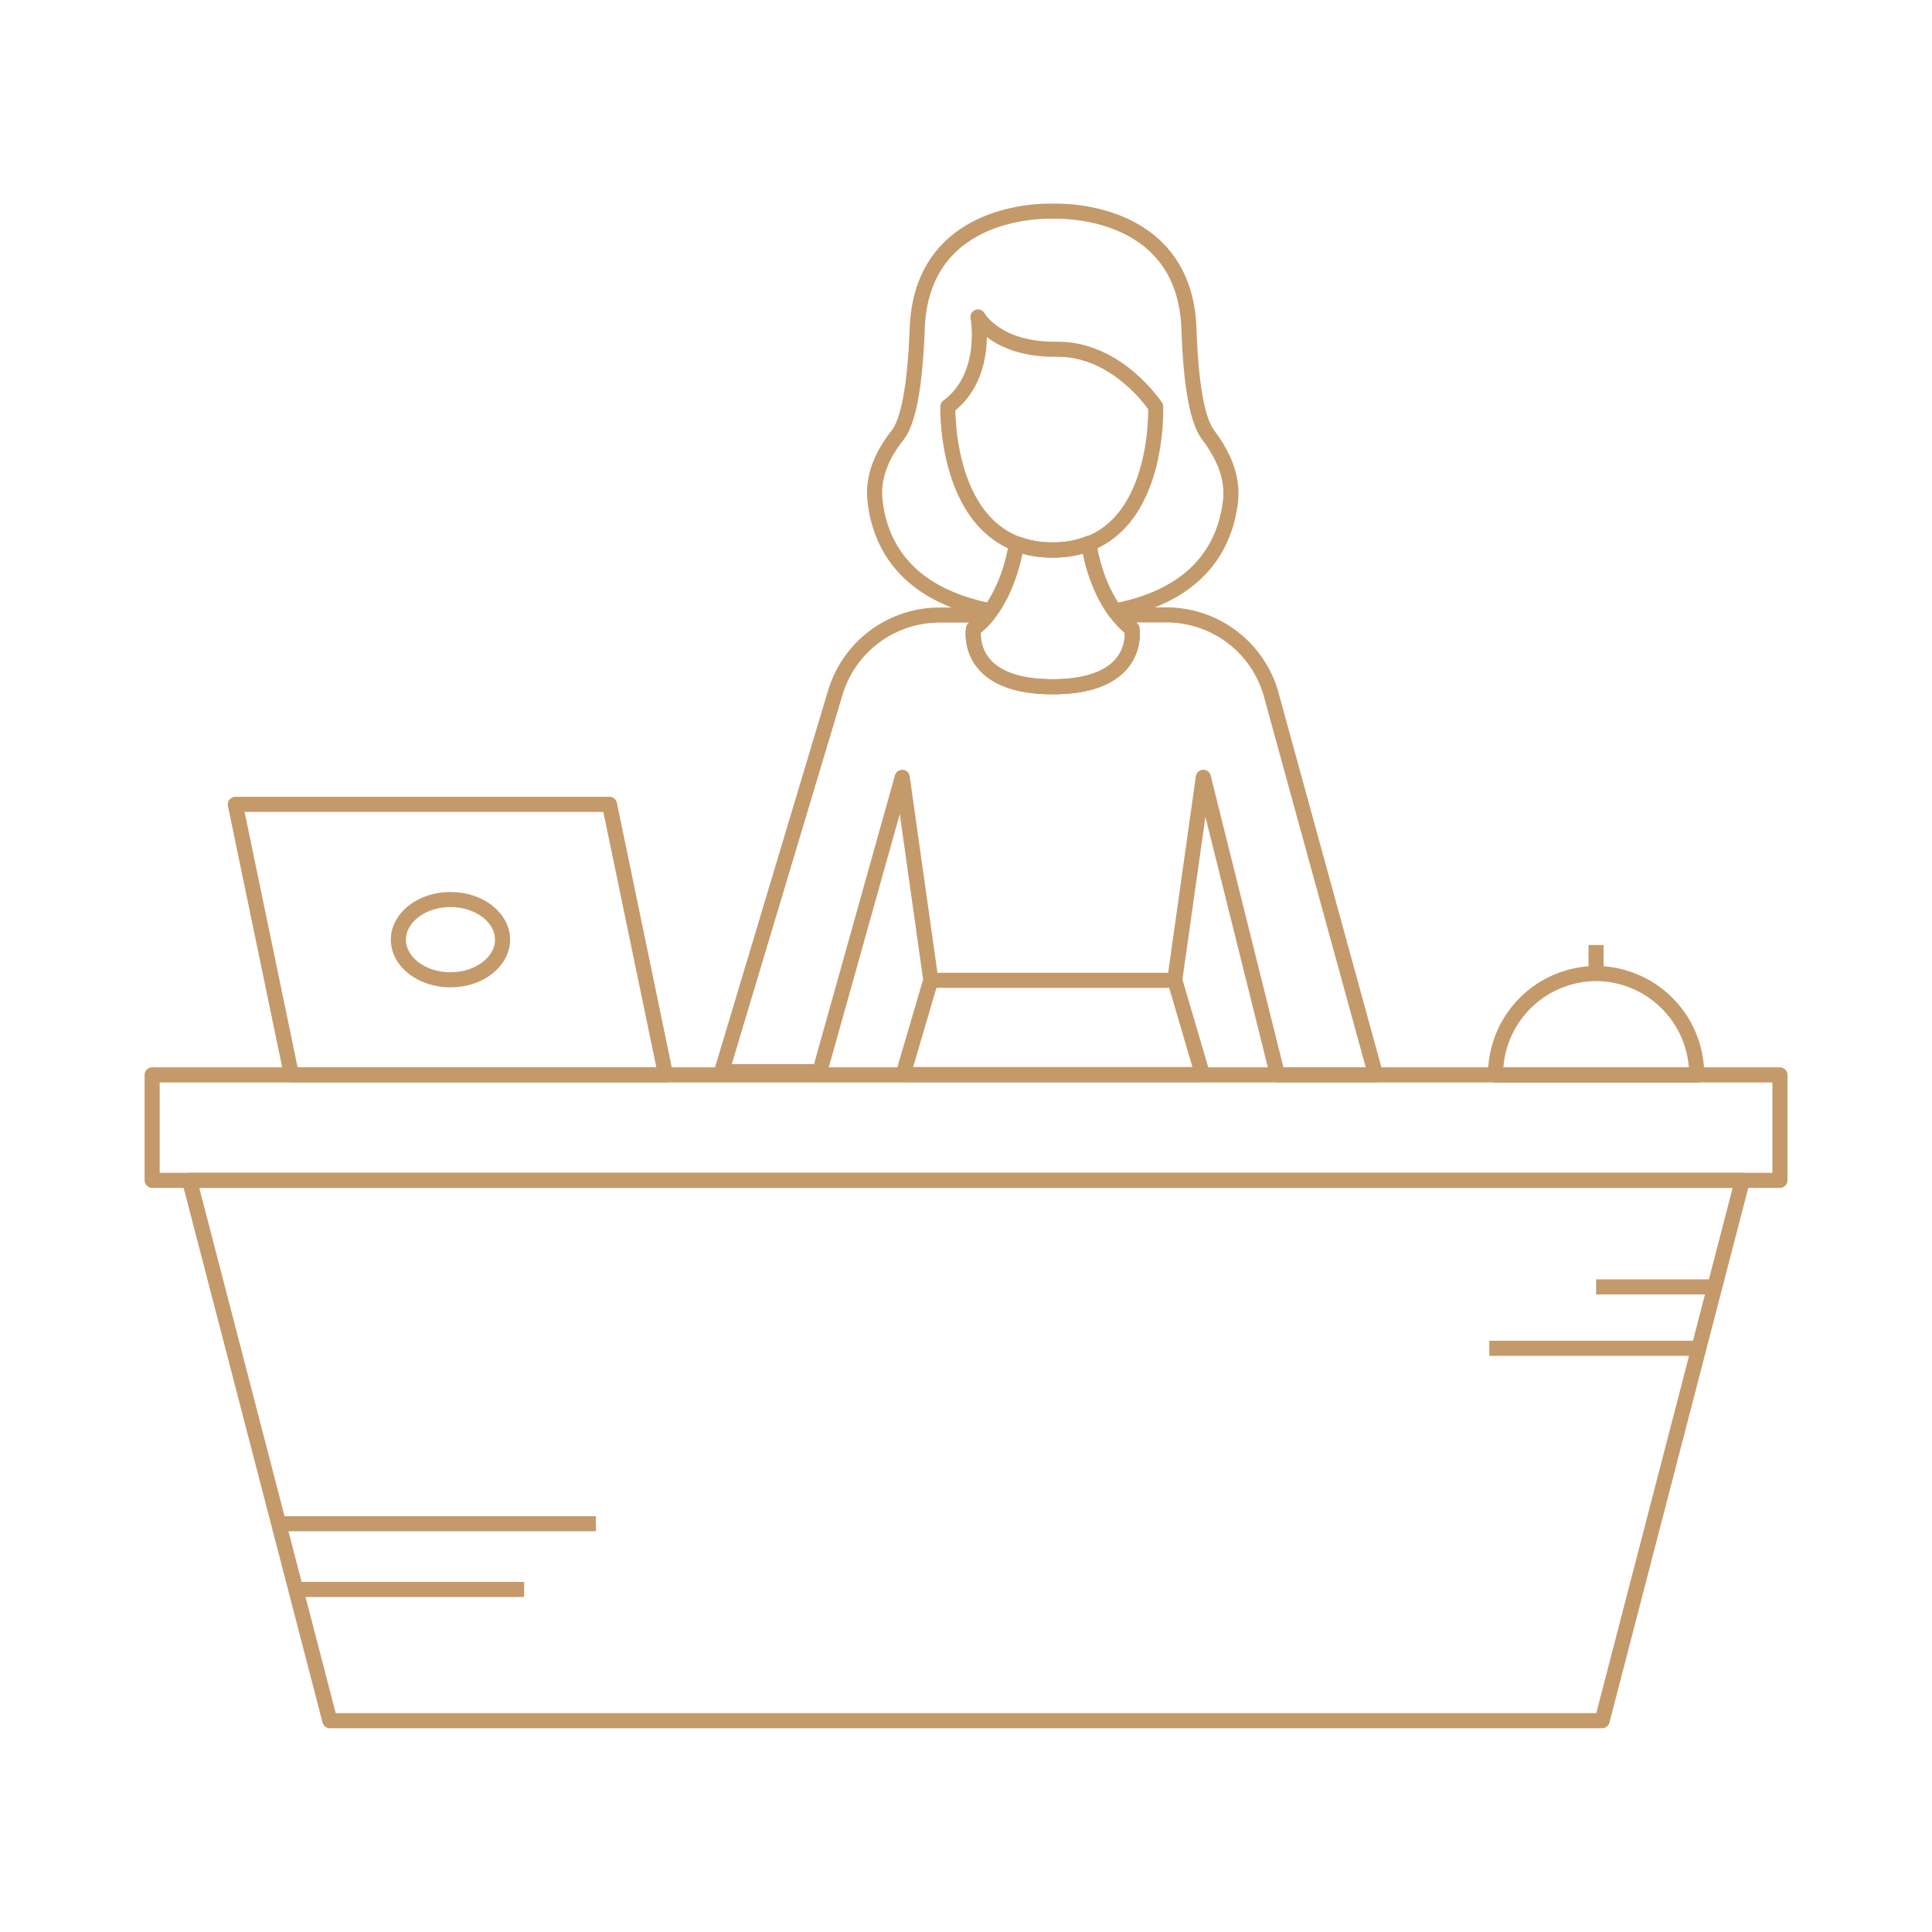 <svg id="Layer_1" data-name="Layer 1" xmlns="http://www.w3.org/2000/svg" viewBox="0 0 256 256"><defs><style>.cls-1{fill:none;stroke:#c49a6a;stroke-linejoin:round;stroke-width:2px;}</style></defs><title>reception</title><path class="cls-1" d="M163.06,66.31c-.63,5.56-3.79,12.43-15.36,14.65A20.91,20.91,0,0,1,144.28,72a12.69,12.69,0,0,1-4.8.86,13.55,13.55,0,0,1-4.8-.82,21.36,21.36,0,0,1-3.42,8.9c-11.52-2.26-14.72-9.09-15.32-14.65-.33-3.19,1-6.12,3-8.63,1.19-1.54,2.27-5.34,2.6-14.16.63-16.41,18-15.51,18-15.51s17.37-.9,18,15.51c.3,8.82,1.38,12.62,2.57,14.16C162,60.19,163.39,63.12,163.06,66.31Z"/><path class="cls-1" d="M139.49,72.89c-14.41,0-13.9-19-13.9-19,5.48-4.06,4-11.89,4-11.89s2.38,4.38,10.44,4.28,13.1,7.61,13.1,7.61S153.9,72.89,139.49,72.89Z"/><path class="cls-1" d="M139.48,91C127.66,91,129,83.32,129,83.32c3.76-2.85,5.17-8.15,5.69-11.26a13.55,13.55,0,0,0,4.8.82,12.69,12.69,0,0,0,4.8-.86c.48,3.12,1.93,8.41,5.69,11.3C150,83.32,151.31,91,139.48,91Z"/><path class="cls-1" d="M182.28,142.43h-13L159.45,103l-3.79,26.86,3.68,12.53H119.66l3.68-12.53L119.55,103,108.62,142h-13l15.06-50.21a14.42,14.42,0,0,1,13.76-10.29h6.43A9.27,9.27,0,0,1,129,83.32S127.66,91,139.48,91,150,83.32,150,83.32a8.14,8.14,0,0,1-1.82-1.84h6.43a14.42,14.42,0,0,1,13.76,10.29Z"/><line class="cls-1" x1="123.34" y1="129.9" x2="155.66" y2="129.9"/><polygon class="cls-1" points="88.2 142.43 38.62 142.43 31.18 106.58 80.76 106.58 88.2 142.43"/><path class="cls-1" d="M66.59,124.51c0,2.93-3.09,5.32-6.9,5.32s-6.9-2.39-6.9-5.32,3.09-5.32,6.9-5.32S66.59,121.57,66.59,124.51Z"/><path class="cls-1" d="M211.49,129a13.39,13.39,0,0,0-13.32,13.46h26.65A13.4,13.4,0,0,0,211.49,129Z"/><line class="cls-1" x1="211.49" y1="128.97" x2="211.49" y2="125.22"/><rect class="cls-1" x="20.16" y="142.43" width="215.69" height="13.97"/><polygon class="cls-1" points="212.29 228 43.71 228 25.11 156.4 230.88 156.4 212.29 228"/><line class="cls-1" x1="36.93" y1="201.9" x2="78.96" y2="201.9"/><line class="cls-1" x1="39.19" y1="210.61" x2="69.45" y2="210.61"/><line class="cls-1" x1="197.34" y1="178.66" x2="225.1" y2="178.66"/><line class="cls-1" x1="211.49" y1="170.52" x2="227.22" y2="170.52"/></svg>